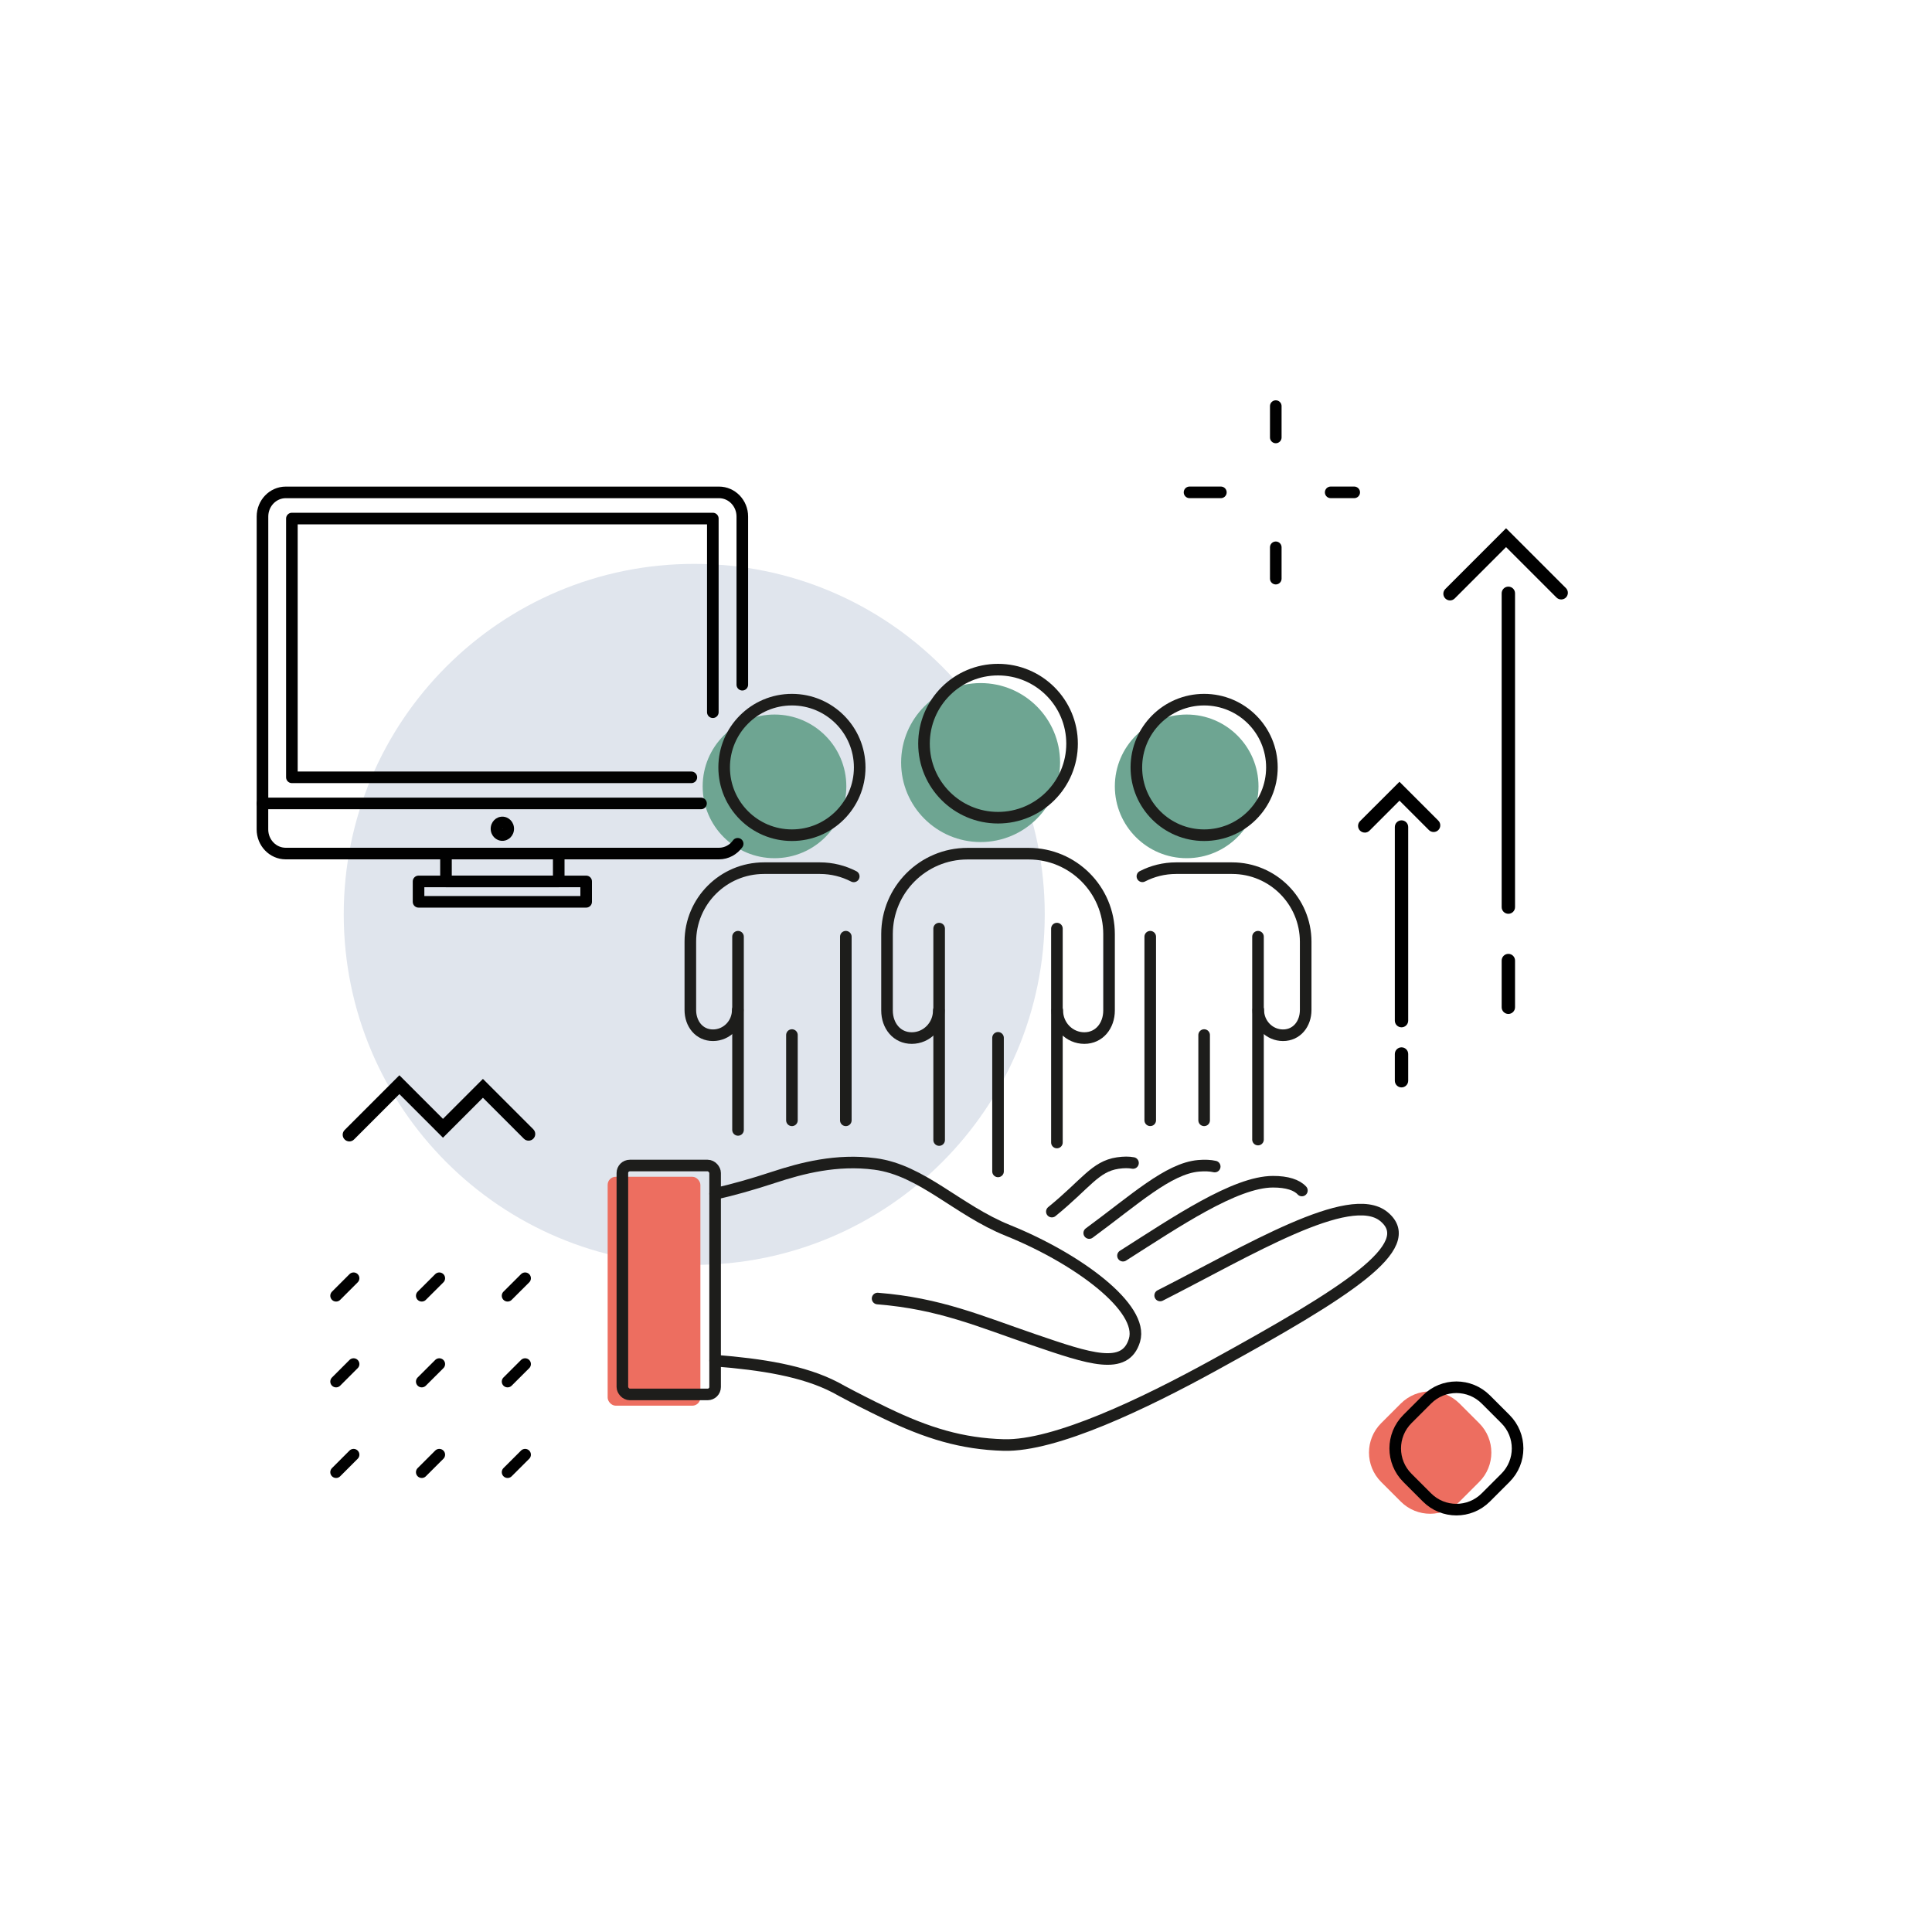<?xml version="1.0" encoding="UTF-8"?><svg id="Ebene_1" xmlns="http://www.w3.org/2000/svg" viewBox="0 0 500 500"><defs><style>.cls-1{stroke-miterlimit:10;}.cls-1,.cls-2,.cls-3{fill:none;stroke-linecap:round;stroke-width:3px;}.cls-1,.cls-3{stroke:#010101;}.cls-4{fill:#010101;}.cls-5{fill:#ed6e60;}.cls-6{fill:#e0e5ed;}.cls-7{fill:#6ea592;}.cls-2{stroke:#1d1d1b;}.cls-2,.cls-3{stroke-linejoin:round;}</style></defs><path class="cls-6" d="m270.38,236.64c0,50.1-40.61,90.71-90.71,90.71s-90.71-40.61-90.71-90.71,40.61-90.71,90.71-90.71,90.71,40.61,90.71,90.71"/><path class="cls-2" d="m185.08,352.13c12,.96,22.87,2.64,31.11,6.93.35.19.7.38,1.05.57.19.1.38.2.56.31h0c3.54,1.9,7.27,3.79,11.16,5.67,11.03,5.33,19.98,8.05,30.81,8.36,13.32.37,36.52-10.82,54.34-20.61,34.25-18.83,53.38-30.86,44.03-38.52-8.83-7.23-35.26,8.95-57.89,20.43"/><path class="cls-2" d="m227.12,336.06c16.07,1.28,26.43,5.88,40.5,10.69,14.39,4.92,23.58,8.06,25.98.11,2.52-8.37-14.69-21.14-32.77-28.43-13.03-5.25-22.24-15.61-34.37-17.2-9.94-1.31-19.01,1.08-26.21,3.45-5.61,1.85-10.58,3.24-15.17,4.28"/><path class="cls-2" d="m336.93,308.1c-1.3-1.43-3.83-2.28-7.48-2.27-9.81.01-25.08,10.4-38.82,19.14"/><path class="cls-2" d="m314.37,301.9c-1.14-.26-2.53-.33-4.17-.19-7.84.68-16.58,8.79-28.31,17.4"/><path class="cls-2" d="m293.22,300.98c-1.08-.21-2.4-.21-3.96.02-5.86.87-8.24,5.4-17.04,12.56"/><polyline class="cls-2" points="273.53 295.68 273.53 283.43 273.53 262.27 273.53 262.26 273.53 240.32"/><path class="cls-2" d="m243.05,240.32v21.94s0,0,0,0v32.78"/><path class="cls-2" d="m242.96,261.5c0,3.95-3.13,7.15-7,7.15s-6.4-3.2-6.4-7.15v-19.75c0-11.5,9.32-20.82,20.82-20.82h15.82c11.5,0,20.82,9.32,20.82,20.82v19.75c0,3.95-2.54,7.15-6.4,7.15s-7-3.2-7-7.15"/><line class="cls-2" x1="258.29" y1="303.16" x2="258.29" y2="268.59"/><polyline class="cls-2" points="218.9 289.94 218.9 280.82 218.9 262.09 218.9 262.08 218.9 242.42"/><path class="cls-2" d="m191,242.42v19.66s0,0,0,0v30.34"/><path class="cls-2" d="m190.93,261.38c0,3.61-2.87,6.54-6.41,6.54s-5.86-2.93-5.86-6.54v-17.65c0-10.52,8.53-19.05,19.05-19.05h14.48c3.16,0,6.13.77,8.76,2.13"/><line class="cls-2" x1="204.95" y1="289.94" x2="204.95" y2="267.87"/><polyline class="cls-2" points="325.57 294.92 325.57 280.82 325.57 262.09 325.57 262.08 325.57 242.42"/><path class="cls-2" d="m297.68,242.42v19.66s0,0,0,0v27.85"/><path class="cls-2" d="m295.65,226.79c2.62-1.35,5.58-2.11,8.73-2.11h14.48c10.52,0,19.05,8.53,19.05,19.05v17.65c0,3.61-2.32,6.54-5.86,6.54s-6.41-2.93-6.41-6.54"/><line class="cls-2" x1="311.63" y1="289.94" x2="311.63" y2="267.87"/><path d="m362.71,281.42c-.95,0-1.73-.77-1.73-1.73v-6.91c0-.95.77-1.73,1.73-1.73s1.73.77,1.73,1.73v6.91c0,.95-.77,1.73-1.73,1.73Z"/><path d="m362.71,265.87c-.95,0-1.73-.77-1.73-1.73v-50.11c0-.95.77-1.73,1.73-1.73s1.73.77,1.73,1.73v50.11c0,.95-.77,1.73-1.73,1.73Z"/><path d="m390.36,262.41c-.95,0-1.73-.77-1.73-1.73v-12.09c0-.95.77-1.73,1.73-1.73s1.73.77,1.73,1.73v12.09c0,.95-.77,1.73-1.73,1.73Z"/><path d="m390.36,236.49c-.95,0-1.73-.77-1.73-1.73v-81.21c0-.95.77-1.73,1.73-1.73s1.73.77,1.73,1.73v81.21c0,.95-.77,1.73-1.73,1.73Z"/><path d="m353.19,215.47c-.44,0-.88-.17-1.22-.51-.67-.67-.67-1.77,0-2.44l10.21-10.2,10.06,10.06c.67.67.67,1.77,0,2.44s-1.77.67-2.44,0l-7.61-7.61-7.76,7.76c-.34.34-.78.51-1.22.51Z"/><circle class="cls-7" cx="253.78" cy="197.35" r="20.57"/><circle class="cls-7" cx="200.44" cy="203.51" r="18.59"/><circle class="cls-7" cx="307.11" cy="203.51" r="18.59"/><path d="m375.26,155.39c-.44,0-.88-.17-1.22-.51-.67-.67-.67-1.77,0-2.44l15.73-15.73,15.49,15.49c.67.67.67,1.77,0,2.44s-1.77.67-2.44,0l-13.05-13.05-13.29,13.29c-.34.34-.78.51-1.22.51Z"/><path class="cls-3" d="m67.92,207.93v6.72h0c0,3.45,2.7,6.25,6.03,6.25h112.11c1.99,0,3.75-1,4.85-2.53"/><path class="cls-3" d="m192.11,177.2v-43.52c0-3.45-2.7-6.25-6.03-6.25h-112.12c-3.33,0-6.03,2.8-6.03,6.25v74.25h113.49"/><polyline class="cls-3" points="178.92 201.17 75.54 201.17 75.54 134.2 184.48 134.2 184.48 184.32"/><path class="cls-4" d="m130.05,214.34h0,0m-.04.05s.02.05.02.08,0,.06-.02.08c0-.02-.02-.05-.02-.08s0-.06.02-.08m0-3.04c-1.67,0-3.02,1.4-3.02,3.13s1.35,3.13,3.02,3.13,3.02-1.4,3.02-3.13-1.35-3.13-3.02-3.13h0Z"/><rect class="cls-3" x="115.42" y="220.9" width="29.18" height="7.21"/><rect class="cls-3" x="108.32" y="228.11" width="43.38" height="5.28"/><path class="cls-2" d="m258.29,211.62c-10.58,0-19.16-8.58-19.16-19.16s8.58-19.16,19.16-19.16,19.16,8.58,19.16,19.16-8.58,19.16-19.16,19.16Z"/><path class="cls-2" d="m204.95,216.15c-9.69,0-17.54-7.85-17.54-17.54s7.85-17.54,17.54-17.54,17.54,7.85,17.54,17.54-7.85,17.54-17.54,17.54Z"/><path class="cls-2" d="m311.63,216.15c-9.69,0-17.54-7.85-17.54-17.54s7.85-17.54,17.54-17.54,17.54,7.85,17.54,17.54-7.85,17.54-17.54,17.54Z"/><rect class="cls-5" x="157.26" y="304.55" width="24" height="59.24" rx="2.09" ry="2.09"/><rect class="cls-2" x="161.07" y="301.64" width="24" height="59.24" rx="1.93" ry="1.93"/><path d="m90.41,295.4c-.44,0-.88-.17-1.22-.51-.67-.67-.67-1.77,0-2.44l14.17-14.17,11.28,11.28,10.34-10.34,13.04,13.04c.67.67.67,1.77,0,2.44s-1.77.67-2.44,0l-10.6-10.6-10.34,10.34-11.28-11.28-11.73,11.73c-.34.34-.78.51-1.22.51Z"/><path class="cls-1" d="m330.17,105.1v8.11"/><path class="cls-1" d="m344.38,127.42h6.09"/><path class="cls-1" d="m307.85,127.42h8.11"/><path class="cls-1" d="m330.17,141.64v8.11"/><path class="cls-5" d="m382.81,368.32l-5.08-5.08c-4.2-4.2-11.01-4.2-15.21,0l-5.08,5.08c-4.2,4.2-4.2,11.01,0,15.21l5.08,5.08c4.2,4.2,11.01,4.2,15.21,0l5.08-5.08c4.2-4.2,4.2-11.01,0-15.21Z"/><path class="cls-1" d="m389.6,367.25l-5.08-5.08c-4.2-4.2-11.01-4.2-15.21,0l-5.08,5.08c-4.2,4.2-4.2,11.01,0,15.21l5.08,5.08c4.2,4.2,11.01,4.2,15.21,0l5.08-5.08c4.2-4.2,4.2-11.01,0-15.21Z"/><path class="cls-1" d="m86.98,335.34l4.53-4.53"/><path class="cls-1" d="m109.15,335.34l4.54-4.53"/><path class="cls-1" d="m131.36,335.34l4.54-4.53"/><path class="cls-1" d="m86.98,357.55l4.53-4.53"/><path class="cls-1" d="m109.15,357.55l4.54-4.53"/><path class="cls-1" d="m131.36,357.55l4.54-4.53"/><path class="cls-1" d="m86.98,381l4.53-4.53"/><path class="cls-1" d="m109.15,381l4.54-4.53"/><path class="cls-1" d="m131.36,381l4.54-4.53"/></svg>